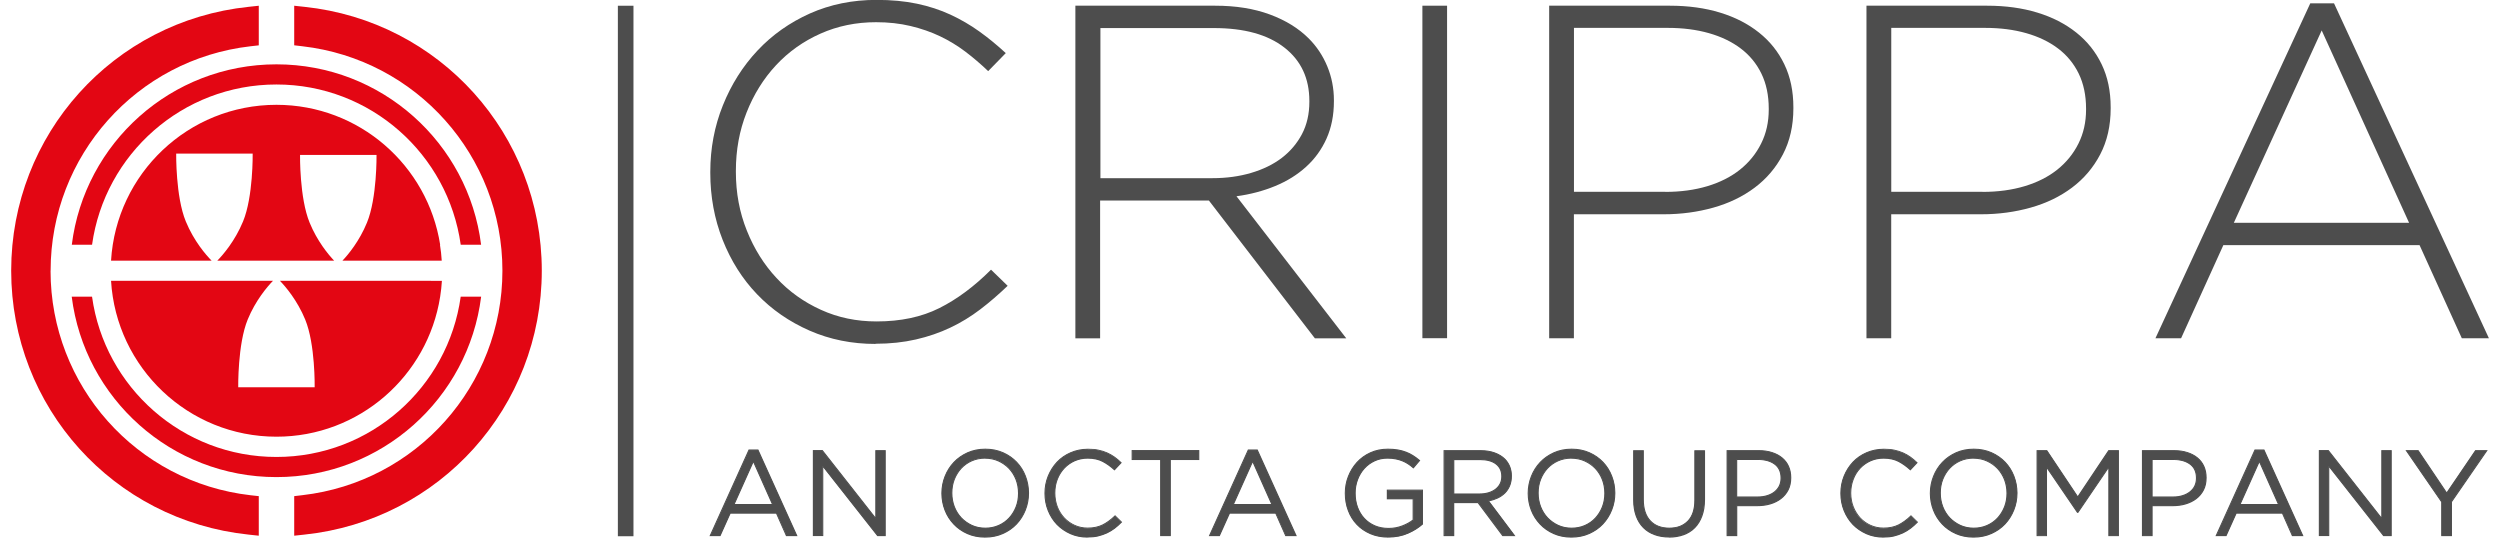 <svg xmlns="http://www.w3.org/2000/svg" width="186" height="40" viewBox="0 0 186 40" fill="none"><g clip-path="url(#clip0_5941_472)"><path d="M65.147 25.589C63.379 25.589 61.741 25.26 60.234 24.599C58.727 23.938 57.422 23.038 56.328 21.895C55.23 20.752 54.38 19.402 53.764 17.845C53.152 16.288 52.846 14.628 52.846 12.86V12.788C52.846 11.047 53.156 9.395 53.782 7.839C54.407 6.282 55.266 4.923 56.36 3.758C57.453 2.592 58.758 1.674 60.265 0.999C61.773 0.329 63.424 -0.008 65.215 -0.008C66.322 -0.008 67.325 0.086 68.22 0.275C69.116 0.464 69.948 0.734 70.713 1.089C71.478 1.445 72.198 1.863 72.868 2.345C73.539 2.826 74.195 3.366 74.83 3.951L73.521 5.292C72.976 4.774 72.414 4.289 71.824 3.843C71.235 3.398 70.605 3.015 69.935 2.696C69.264 2.376 68.531 2.124 67.743 1.935C66.951 1.746 66.101 1.652 65.179 1.652C63.694 1.652 62.317 1.935 61.044 2.502C59.77 3.069 58.668 3.852 57.737 4.851C56.805 5.854 56.076 7.024 55.545 8.37C55.014 9.715 54.749 11.159 54.749 12.716V12.788C54.749 14.345 55.019 15.798 55.563 17.152C56.103 18.507 56.841 19.686 57.773 20.684C58.704 21.688 59.806 22.475 61.08 23.051C62.353 23.632 63.73 23.915 65.215 23.915C67.005 23.915 68.562 23.587 69.881 22.925C71.199 22.268 72.486 21.31 73.732 20.064L74.969 21.265C74.308 21.899 73.633 22.484 72.936 23.015C72.238 23.546 71.5 24.001 70.709 24.374C69.917 24.752 69.066 25.044 68.144 25.256C67.226 25.467 66.222 25.575 65.138 25.575L65.147 25.589Z" fill="#4D4D4D"></path><path d="M80.021 0.424H90.41C91.94 0.424 93.295 0.64 94.474 1.076C95.652 1.512 96.615 2.106 97.371 2.862C97.961 3.452 98.419 4.14 98.748 4.932C99.076 5.724 99.243 6.565 99.243 7.461V7.533C99.243 8.568 99.058 9.494 98.694 10.309C98.329 11.123 97.821 11.825 97.173 12.41C96.525 12.999 95.76 13.476 94.874 13.841C93.992 14.205 93.029 14.462 91.994 14.601L100.161 25.171H97.826L89.943 14.921H81.848V25.171H80.008V0.424H80.021ZM90.204 13.256C91.238 13.256 92.201 13.126 93.083 12.864C93.965 12.604 94.725 12.235 95.364 11.749C95.999 11.263 96.498 10.673 96.867 9.976C97.232 9.278 97.416 8.482 97.416 7.582V7.51C97.416 5.832 96.8 4.509 95.562 3.542C94.325 2.574 92.575 2.088 90.316 2.088H81.871V13.256H90.213H90.204Z" fill="#4D4D4D"></path><path d="M105.826 0.424H107.662V25.162H105.826V0.424Z" fill="#4D4D4D"></path><path d="M115.262 0.424H124.239C125.607 0.424 126.848 0.595 127.969 0.937C129.089 1.278 130.052 1.773 130.866 2.421C131.681 3.069 132.311 3.857 132.756 4.788C133.206 5.719 133.427 6.786 133.427 7.987V8.059C133.427 9.355 133.166 10.498 132.648 11.488C132.131 12.478 131.429 13.301 130.547 13.962C129.665 14.624 128.639 15.119 127.474 15.447C126.308 15.776 125.076 15.942 123.78 15.942H117.098V25.166H115.258V0.424H115.262ZM123.888 14.277C125.044 14.277 126.092 14.133 127.033 13.85C127.973 13.566 128.783 13.157 129.454 12.622C130.124 12.086 130.65 11.443 131.028 10.682C131.406 9.926 131.595 9.085 131.595 8.158V8.086C131.595 7.092 131.411 6.219 131.046 5.472C130.682 4.725 130.169 4.104 129.508 3.605C128.846 3.105 128.059 2.727 127.141 2.466C126.223 2.205 125.206 2.075 124.099 2.075H117.103V14.268H123.888V14.277Z" fill="#4D4D4D"></path><path d="M138.87 0.424H147.846C149.214 0.424 150.456 0.595 151.576 0.937C152.697 1.278 153.659 1.773 154.474 2.421C155.288 3.069 155.918 3.857 156.364 4.788C156.813 5.719 157.034 6.786 157.034 7.987V8.059C157.034 9.355 156.773 10.498 156.256 11.488C155.738 12.478 155.036 13.301 154.154 13.962C153.272 14.624 152.247 15.119 151.081 15.447C149.916 15.776 148.683 15.942 147.387 15.942H140.706V25.166H138.865V0.424H138.87ZM147.495 14.277C148.652 14.277 149.7 14.133 150.64 13.85C151.581 13.566 152.391 13.157 153.061 12.622C153.731 12.086 154.258 11.443 154.636 10.682C155.014 9.926 155.203 9.085 155.203 8.158V8.086C155.203 7.092 155.018 6.219 154.654 5.472C154.289 4.725 153.776 4.104 153.115 3.605C152.454 3.105 151.666 2.727 150.748 2.466C149.83 2.205 148.813 2.075 147.707 2.075H140.71V14.268H147.495V14.277Z" fill="#4D4D4D"></path><path d="M171.884 0.249H173.652L185.175 25.166H183.159L180.014 18.237H165.418L162.273 25.166H160.365L171.884 0.249ZM179.236 16.577L172.734 2.264L166.197 16.577H179.24H179.236Z" fill="#4D4D4D"></path><path d="M55.727 33.485H56.397L59.277 39.847H58.512L57.769 38.178H54.332L53.581 39.847H52.852L55.731 33.485H55.727ZM57.486 37.539L56.051 34.317L54.606 37.539H57.486Z" fill="#4D4D4D"></path><path d="M59.334 39.887H58.48L58.471 39.865L57.742 38.218H54.353L53.602 39.887H52.783L52.81 39.829L55.699 33.44H56.419L56.428 33.462L59.334 39.883V39.887ZM58.533 39.806H59.208L56.365 33.525H55.748L52.905 39.806H53.544L54.295 38.137H57.787L57.796 38.16L58.525 39.806H58.533ZM57.548 37.579H54.542L54.569 37.521L56.05 34.214L56.086 34.299L57.548 37.579ZM54.669 37.498H57.422L56.05 34.416L54.669 37.498Z" fill="#4D4D4D"></path><path d="M60.512 33.53H61.178L65.16 38.592V33.53H65.853V39.847H65.286L61.205 34.668V39.847H60.512V33.53Z" fill="#4D4D4D"></path><path d="M65.901 39.887H65.271L65.257 39.869L61.253 34.78V39.883H60.475V33.484H61.203L61.217 33.502L65.123 38.474V33.489H65.901V39.887ZM65.311 39.806H65.82V33.57H65.208V38.713L61.167 33.57H60.56V39.806H61.172V34.546L65.311 39.806Z" fill="#4D4D4D"></path><path d="M73.287 39.959C72.805 39.959 72.369 39.874 71.973 39.699C71.577 39.523 71.24 39.289 70.956 38.992C70.673 38.695 70.457 38.349 70.304 37.953C70.151 37.557 70.074 37.143 70.074 36.711V36.693C70.074 36.261 70.151 35.843 70.308 35.447C70.466 35.05 70.686 34.704 70.965 34.403C71.244 34.101 71.586 33.867 71.987 33.687C72.382 33.512 72.823 33.422 73.305 33.422C73.786 33.422 74.223 33.507 74.619 33.683C75.015 33.858 75.352 34.092 75.635 34.389C75.919 34.686 76.135 35.033 76.292 35.428C76.445 35.825 76.522 36.234 76.522 36.67C76.526 36.675 76.526 36.684 76.522 36.688C76.522 37.12 76.445 37.539 76.288 37.935C76.13 38.331 75.91 38.677 75.631 38.979C75.352 39.28 75.01 39.514 74.61 39.69C74.214 39.869 73.773 39.955 73.291 39.955L73.287 39.959ZM73.309 39.298C73.669 39.298 74.002 39.23 74.308 39.096C74.614 38.961 74.871 38.776 75.091 38.542C75.312 38.308 75.478 38.034 75.6 37.719C75.721 37.408 75.784 37.071 75.784 36.706V36.688C75.784 36.328 75.721 35.986 75.6 35.672C75.478 35.356 75.303 35.082 75.082 34.844C74.862 34.61 74.596 34.421 74.29 34.286C73.984 34.146 73.656 34.079 73.291 34.079C72.927 34.079 72.598 34.146 72.292 34.281C71.987 34.416 71.73 34.601 71.51 34.835C71.289 35.069 71.123 35.343 71.001 35.654C70.88 35.968 70.817 36.301 70.817 36.666V36.684C70.817 37.044 70.88 37.386 71.001 37.701C71.123 38.016 71.298 38.295 71.519 38.529C71.739 38.763 72.004 38.952 72.31 39.087C72.616 39.221 72.945 39.294 73.309 39.294V39.298Z" fill="#4D4D4D"></path><path d="M73.29 40C72.804 40 72.359 39.91 71.958 39.734C71.562 39.559 71.216 39.316 70.933 39.014C70.649 38.713 70.424 38.362 70.271 37.966C70.118 37.57 70.037 37.147 70.037 36.711V36.693C70.037 36.256 70.118 35.833 70.276 35.433C70.433 35.032 70.658 34.677 70.942 34.376C71.225 34.074 71.576 33.831 71.972 33.651C72.372 33.471 72.822 33.381 73.308 33.381C73.794 33.381 74.24 33.471 74.64 33.647C75.036 33.822 75.382 34.065 75.666 34.362C75.949 34.659 76.174 35.014 76.327 35.415C76.48 35.811 76.557 36.229 76.561 36.661C76.566 36.675 76.566 36.688 76.561 36.702C76.561 37.134 76.48 37.552 76.323 37.953C76.165 38.353 75.94 38.708 75.657 39.01C75.373 39.311 75.022 39.554 74.626 39.73C74.226 39.91 73.776 40 73.29 40ZM73.308 33.462C72.836 33.462 72.399 33.552 72.008 33.723C71.616 33.898 71.279 34.133 71 34.425C70.721 34.717 70.505 35.064 70.348 35.455C70.195 35.847 70.118 36.261 70.118 36.684V36.702C70.118 37.129 70.195 37.543 70.348 37.93C70.501 38.317 70.716 38.663 70.996 38.956C71.275 39.248 71.612 39.482 71.999 39.653C72.386 39.824 72.822 39.91 73.295 39.91C73.767 39.91 74.208 39.82 74.595 39.649C74.987 39.473 75.324 39.239 75.603 38.947C75.882 38.654 76.098 38.308 76.255 37.916C76.408 37.525 76.485 37.111 76.485 36.684V36.666C76.485 36.238 76.408 35.829 76.26 35.437C76.107 35.05 75.891 34.704 75.612 34.411C75.333 34.119 74.996 33.885 74.609 33.714C74.222 33.543 73.785 33.458 73.313 33.458L73.308 33.462ZM73.308 39.338C72.944 39.338 72.602 39.266 72.296 39.127C71.99 38.987 71.72 38.794 71.495 38.56C71.27 38.322 71.094 38.042 70.969 37.723C70.843 37.404 70.779 37.057 70.779 36.693V36.675C70.779 36.31 70.843 35.964 70.969 35.649C71.09 35.334 71.266 35.055 71.486 34.816C71.706 34.578 71.972 34.389 72.282 34.254C72.588 34.119 72.93 34.047 73.295 34.047C73.659 34.047 74.001 34.119 74.307 34.258C74.613 34.398 74.883 34.592 75.108 34.825C75.333 35.064 75.513 35.347 75.634 35.667C75.76 35.986 75.823 36.333 75.823 36.697V36.715C75.823 37.08 75.76 37.426 75.634 37.741C75.508 38.056 75.338 38.34 75.117 38.574C74.897 38.812 74.631 39.001 74.321 39.136C74.015 39.271 73.673 39.343 73.308 39.343V39.338ZM73.29 34.123C72.935 34.123 72.606 34.191 72.309 34.322C72.012 34.452 71.756 34.636 71.54 34.866C71.328 35.095 71.157 35.37 71.036 35.676C70.915 35.982 70.856 36.319 70.856 36.67V36.688C70.856 37.044 70.919 37.381 71.036 37.687C71.157 37.998 71.329 38.272 71.544 38.502C71.765 38.731 72.026 38.915 72.323 39.055C72.62 39.19 72.948 39.257 73.304 39.257C73.659 39.257 73.988 39.19 74.285 39.059C74.582 38.929 74.843 38.744 75.054 38.515C75.266 38.285 75.436 38.011 75.558 37.705C75.679 37.399 75.738 37.066 75.738 36.711V36.693C75.738 36.337 75.675 36 75.558 35.694C75.436 35.383 75.266 35.113 75.049 34.879C74.829 34.65 74.568 34.465 74.271 34.331C73.974 34.196 73.641 34.128 73.29 34.128V34.123Z" fill="#4D4D4D"></path><path d="M80.918 39.96C80.459 39.96 80.04 39.874 79.653 39.708C79.266 39.541 78.933 39.307 78.65 39.019C78.366 38.727 78.146 38.385 77.989 37.985C77.831 37.584 77.75 37.166 77.75 36.711V36.693C77.75 36.248 77.831 35.825 77.989 35.429C78.146 35.033 78.371 34.687 78.65 34.385C78.933 34.088 79.271 33.854 79.662 33.683C80.054 33.512 80.481 33.427 80.945 33.427C81.233 33.427 81.493 33.449 81.723 33.499C81.953 33.548 82.168 33.616 82.366 33.701C82.564 33.787 82.749 33.895 82.915 34.016C83.082 34.138 83.248 34.277 83.401 34.425L82.915 34.947C82.645 34.696 82.353 34.489 82.043 34.327C81.732 34.164 81.363 34.084 80.927 34.084C80.576 34.084 80.256 34.151 79.955 34.282C79.658 34.412 79.397 34.596 79.176 34.831C78.956 35.064 78.785 35.339 78.663 35.658C78.542 35.973 78.479 36.315 78.479 36.675V36.693C78.479 37.062 78.542 37.4 78.663 37.719C78.785 38.034 78.956 38.309 79.176 38.547C79.397 38.781 79.653 38.965 79.955 39.1C80.252 39.235 80.576 39.303 80.927 39.303C81.359 39.303 81.732 39.222 82.047 39.064C82.357 38.907 82.668 38.682 82.969 38.394L83.437 38.853C83.275 39.019 83.104 39.172 82.929 39.307C82.753 39.442 82.56 39.559 82.357 39.654C82.15 39.748 81.934 39.825 81.701 39.879C81.466 39.933 81.206 39.96 80.913 39.96H80.918Z" fill="#4D4D4D"></path><path d="M80.915 40C80.456 40 80.024 39.915 79.637 39.744C79.25 39.573 78.908 39.339 78.62 39.046C78.337 38.754 78.112 38.398 77.95 37.998C77.788 37.597 77.707 37.165 77.707 36.711V36.693C77.707 36.243 77.788 35.816 77.95 35.415C78.112 35.015 78.337 34.659 78.62 34.358C78.904 34.056 79.25 33.818 79.646 33.647C80.042 33.476 80.479 33.386 80.947 33.386C81.239 33.386 81.505 33.408 81.734 33.458C81.968 33.507 82.189 33.575 82.386 33.665C82.589 33.755 82.773 33.863 82.944 33.984C83.115 34.11 83.282 34.25 83.435 34.398L83.462 34.425L82.917 35.006L82.886 34.979C82.62 34.731 82.328 34.524 82.022 34.362C81.721 34.205 81.352 34.124 80.924 34.124C80.582 34.124 80.263 34.191 79.97 34.317C79.678 34.448 79.421 34.628 79.205 34.857C78.989 35.087 78.818 35.361 78.697 35.672C78.575 35.982 78.517 36.319 78.517 36.67V36.688C78.517 37.048 78.58 37.39 78.697 37.696C78.814 38.002 78.989 38.281 79.205 38.511C79.421 38.74 79.678 38.925 79.97 39.055C80.263 39.186 80.582 39.253 80.924 39.253C81.352 39.253 81.721 39.172 82.026 39.019C82.332 38.866 82.638 38.641 82.935 38.353L82.962 38.326L83.489 38.844L83.462 38.871C83.295 39.042 83.124 39.195 82.949 39.33C82.769 39.465 82.575 39.582 82.368 39.681C82.162 39.775 81.941 39.852 81.703 39.91C81.464 39.968 81.199 39.991 80.906 39.991L80.915 40ZM80.942 33.462C80.488 33.462 80.06 33.548 79.678 33.714C79.295 33.881 78.958 34.115 78.679 34.407C78.4 34.7 78.18 35.046 78.022 35.438C77.865 35.829 77.784 36.248 77.784 36.684V36.702C77.784 37.147 77.865 37.57 78.022 37.957C78.18 38.349 78.4 38.691 78.679 38.979C78.958 39.267 79.291 39.496 79.669 39.658C80.047 39.825 80.465 39.906 80.915 39.906C81.199 39.906 81.46 39.879 81.689 39.825C81.923 39.771 82.139 39.694 82.341 39.6C82.544 39.505 82.733 39.388 82.908 39.258C83.07 39.132 83.232 38.992 83.385 38.835L82.971 38.43C82.674 38.709 82.373 38.929 82.072 39.082C81.757 39.244 81.374 39.325 80.933 39.325C80.578 39.325 80.249 39.258 79.948 39.118C79.646 38.983 79.381 38.79 79.16 38.556C78.94 38.317 78.76 38.034 78.638 37.719C78.517 37.404 78.449 37.048 78.449 36.679V36.661C78.449 36.297 78.512 35.95 78.638 35.631C78.764 35.312 78.94 35.028 79.16 34.794C79.385 34.556 79.646 34.367 79.948 34.232C80.249 34.097 80.582 34.029 80.933 34.029C81.374 34.029 81.752 34.115 82.067 34.277C82.368 34.434 82.652 34.637 82.917 34.875L83.349 34.412C83.205 34.277 83.052 34.151 82.895 34.034C82.728 33.912 82.548 33.809 82.35 33.723C82.157 33.638 81.941 33.57 81.712 33.521C81.487 33.471 81.226 33.449 80.938 33.449L80.942 33.462Z" fill="#4D4D4D"></path><path d="M86.356 34.191H84.236V33.534H89.19V34.191H87.071V39.851H86.356V34.191Z" fill="#4D4D4D"></path><path d="M87.109 39.887H86.313V34.227H84.193V33.484H89.228V34.227H87.109V39.887ZM86.394 39.806H87.023V34.146H89.143V33.57H84.27V34.146H86.389V39.806H86.394Z" fill="#4D4D4D"></path><path d="M92.869 33.485H93.54L96.419 39.847H95.654L94.912 38.178H91.475L90.723 39.847H89.994L92.874 33.485H92.869ZM94.633 37.539L93.198 34.317L91.753 37.539H94.633Z" fill="#4D4D4D"></path><path d="M96.483 39.887H95.628L95.619 39.865L94.89 38.218H91.502L90.751 39.887H89.932L89.959 39.829L92.847 33.44H93.567L93.576 33.462L96.483 39.883V39.887ZM95.677 39.806H96.352L93.509 33.525H92.892L90.049 39.806H90.688L91.439 38.137H94.93L94.939 38.16L95.668 39.806H95.677ZM94.697 37.579H91.691L91.718 37.521L93.198 34.214L93.234 34.299L94.697 37.579ZM91.817 37.498H94.571L93.198 34.416L91.817 37.498Z" fill="#4D4D4D"></path><path d="M103.305 39.96C102.806 39.96 102.36 39.874 101.964 39.708C101.568 39.541 101.235 39.307 100.952 39.015C100.673 38.722 100.457 38.376 100.308 37.98C100.16 37.588 100.088 37.165 100.088 36.711V36.693C100.088 36.261 100.164 35.847 100.317 35.451C100.47 35.06 100.686 34.709 100.961 34.407C101.235 34.106 101.568 33.867 101.96 33.692C102.347 33.516 102.779 33.426 103.255 33.426C103.521 33.426 103.764 33.444 103.98 33.48C104.2 33.516 104.403 33.57 104.592 33.642C104.781 33.714 104.961 33.804 105.123 33.908C105.289 34.011 105.451 34.133 105.604 34.263L105.145 34.803C105.024 34.695 104.898 34.596 104.767 34.511C104.637 34.425 104.493 34.349 104.34 34.286C104.187 34.223 104.02 34.173 103.836 34.137C103.651 34.101 103.449 34.083 103.228 34.083C102.878 34.083 102.558 34.151 102.261 34.29C101.964 34.43 101.712 34.614 101.505 34.848C101.294 35.082 101.127 35.357 101.01 35.676C100.889 35.991 100.83 36.324 100.83 36.675V36.693C100.83 37.071 100.889 37.422 101.006 37.741C101.123 38.061 101.289 38.335 101.505 38.574C101.721 38.808 101.982 38.992 102.293 39.123C102.599 39.253 102.945 39.321 103.332 39.321C103.692 39.321 104.034 39.258 104.353 39.136C104.673 39.015 104.938 38.866 105.159 38.691V37.12H103.237V36.481H105.847V39.001C105.55 39.267 105.19 39.492 104.758 39.681C104.326 39.87 103.845 39.964 103.309 39.964L103.305 39.96Z" fill="#4D4D4D"></path><path d="M103.304 40C102.8 40 102.345 39.914 101.95 39.743C101.554 39.572 101.207 39.339 100.924 39.037C100.64 38.74 100.424 38.389 100.276 37.989C100.127 37.593 100.051 37.161 100.051 36.706V36.688C100.051 36.252 100.127 35.829 100.285 35.433C100.442 35.037 100.658 34.682 100.937 34.376C101.216 34.074 101.554 33.827 101.945 33.651C102.336 33.471 102.777 33.381 103.259 33.381C103.524 33.381 103.772 33.399 103.992 33.435C104.217 33.471 104.424 33.53 104.613 33.602C104.807 33.674 104.987 33.764 105.153 33.872C105.315 33.975 105.482 34.097 105.639 34.232L105.671 34.259L105.158 34.861L105.126 34.834C105.009 34.727 104.883 34.632 104.753 34.547C104.622 34.461 104.478 34.385 104.33 34.326C104.181 34.263 104.015 34.214 103.83 34.178C103.65 34.142 103.448 34.124 103.227 34.124C102.885 34.124 102.566 34.191 102.278 34.326C101.99 34.461 101.738 34.646 101.531 34.875C101.324 35.105 101.158 35.379 101.041 35.689C100.924 36 100.861 36.328 100.861 36.67V36.688C100.861 37.062 100.919 37.408 101.032 37.723C101.149 38.038 101.315 38.313 101.527 38.542C101.738 38.772 101.999 38.952 102.296 39.082C102.597 39.212 102.939 39.276 103.317 39.276C103.673 39.276 104.01 39.212 104.321 39.091C104.627 38.974 104.888 38.83 105.099 38.664V37.152H103.178V36.427H105.869V39.005L105.855 39.019C105.558 39.285 105.189 39.519 104.757 39.707C104.325 39.896 103.83 39.995 103.29 39.995L103.304 40ZM103.259 33.462C102.791 33.462 102.363 33.552 101.981 33.723C101.599 33.899 101.27 34.137 100.996 34.43C100.726 34.727 100.51 35.073 100.357 35.46C100.204 35.847 100.127 36.261 100.127 36.684V36.702C100.127 37.147 100.199 37.566 100.348 37.957C100.492 38.344 100.703 38.686 100.982 38.978C101.257 39.267 101.594 39.501 101.981 39.662C102.368 39.829 102.813 39.91 103.304 39.91C103.83 39.91 104.312 39.815 104.735 39.631C105.153 39.447 105.509 39.226 105.797 38.969V36.513H103.268V37.071H105.189V38.7L105.176 38.713C104.96 38.889 104.685 39.041 104.361 39.167C104.037 39.294 103.691 39.356 103.326 39.356C102.939 39.356 102.584 39.289 102.274 39.154C101.963 39.019 101.693 38.834 101.473 38.596C101.252 38.358 101.081 38.074 100.964 37.75C100.847 37.431 100.784 37.071 100.784 36.688V36.67C100.784 36.319 100.847 35.977 100.969 35.658C101.09 35.339 101.261 35.055 101.473 34.821C101.684 34.583 101.945 34.394 102.242 34.25C102.543 34.11 102.872 34.038 103.223 34.038C103.448 34.038 103.655 34.056 103.839 34.092C104.024 34.128 104.199 34.182 104.352 34.245C104.505 34.308 104.654 34.385 104.789 34.475C104.91 34.556 105.027 34.646 105.14 34.745L105.545 34.268C105.396 34.146 105.248 34.034 105.095 33.939C104.933 33.836 104.757 33.746 104.568 33.678C104.384 33.606 104.181 33.552 103.961 33.516C103.745 33.48 103.502 33.462 103.241 33.462H103.259Z" fill="#4D4D4D"></path><path d="M107.451 33.53H110.169C110.56 33.53 110.907 33.584 111.213 33.697C111.519 33.809 111.766 33.962 111.969 34.16C112.126 34.318 112.243 34.502 112.329 34.709C112.414 34.92 112.455 35.15 112.455 35.402V35.42C112.455 35.685 112.414 35.919 112.329 36.126C112.243 36.333 112.126 36.513 111.973 36.666C111.82 36.819 111.636 36.945 111.429 37.044C111.217 37.143 110.988 37.215 110.745 37.256L112.684 39.838H111.807L109.975 37.382H108.171V39.838H107.46V33.521L107.451 33.53ZM110.11 36.752C110.344 36.752 110.565 36.72 110.763 36.662C110.961 36.603 111.136 36.518 111.28 36.405C111.424 36.293 111.537 36.158 111.618 36C111.699 35.843 111.739 35.658 111.739 35.456V35.438C111.739 35.046 111.595 34.74 111.312 34.52C111.028 34.3 110.632 34.191 110.119 34.191H108.162V36.756H110.106L110.11 36.752Z" fill="#4D4D4D"></path><path d="M112.755 39.888H111.778L111.765 39.87L109.943 37.431H108.197V39.888H107.4V33.49H110.159C110.55 33.49 110.905 33.548 111.216 33.661C111.522 33.773 111.783 33.931 111.985 34.133C112.143 34.295 112.269 34.484 112.354 34.696C112.44 34.907 112.485 35.15 112.485 35.407V35.425C112.485 35.695 112.44 35.938 112.354 36.149C112.269 36.361 112.143 36.55 111.99 36.703C111.837 36.855 111.648 36.99 111.432 37.089C111.234 37.179 111.022 37.251 110.802 37.292L112.75 39.888H112.755ZM111.819 39.807H112.593L110.662 37.238L110.73 37.224C110.968 37.184 111.198 37.112 111.405 37.017C111.612 36.923 111.787 36.797 111.94 36.644C112.089 36.495 112.206 36.32 112.287 36.117C112.368 35.915 112.408 35.681 112.408 35.425V35.407C112.408 35.159 112.368 34.93 112.287 34.727C112.206 34.52 112.084 34.34 111.936 34.187C111.742 33.994 111.49 33.841 111.198 33.733C110.901 33.625 110.554 33.566 110.168 33.566H107.49V39.803H108.12V37.346H109.988L110.001 37.364L111.823 39.803L111.819 39.807ZM110.109 36.792H108.12V34.147H110.118C110.64 34.147 111.049 34.259 111.337 34.484C111.63 34.709 111.778 35.029 111.778 35.434V35.452C111.778 35.663 111.738 35.852 111.652 36.019C111.567 36.181 111.45 36.325 111.301 36.437C111.153 36.55 110.973 36.639 110.77 36.703C110.568 36.766 110.348 36.792 110.109 36.792ZM108.201 36.712H110.105C110.334 36.712 110.55 36.68 110.743 36.621C110.937 36.563 111.103 36.477 111.247 36.37C111.387 36.261 111.499 36.131 111.576 35.978C111.652 35.825 111.693 35.65 111.693 35.452V35.434C111.693 35.056 111.553 34.759 111.283 34.552C111.009 34.34 110.617 34.232 110.114 34.232H108.201V36.712Z" fill="#4D4D4D"></path><path d="M116.914 39.959C116.432 39.959 115.996 39.874 115.6 39.699C115.204 39.523 114.867 39.289 114.583 38.992C114.3 38.695 114.084 38.349 113.931 37.953C113.778 37.557 113.701 37.143 113.701 36.711V36.693C113.701 36.261 113.778 35.843 113.935 35.447C114.093 35.05 114.313 34.704 114.592 34.403C114.876 34.106 115.213 33.867 115.613 33.687C116.009 33.512 116.45 33.422 116.932 33.422C117.413 33.422 117.85 33.507 118.246 33.683C118.642 33.858 118.979 34.092 119.262 34.389C119.546 34.686 119.762 35.033 119.919 35.428C120.072 35.825 120.149 36.234 120.149 36.67C120.153 36.675 120.153 36.684 120.149 36.688C120.149 37.12 120.072 37.539 119.915 37.935C119.757 38.331 119.537 38.677 119.258 38.979C118.979 39.28 118.637 39.514 118.237 39.69C117.841 39.869 117.4 39.955 116.918 39.955L116.914 39.959ZM116.932 39.298C117.292 39.298 117.625 39.23 117.931 39.096C118.237 38.961 118.493 38.776 118.714 38.542C118.934 38.308 119.1 38.034 119.222 37.719C119.343 37.408 119.406 37.071 119.406 36.706V36.688C119.406 36.328 119.343 35.986 119.222 35.672C119.1 35.356 118.925 35.082 118.705 34.844C118.484 34.605 118.219 34.421 117.913 34.286C117.607 34.146 117.278 34.079 116.914 34.079C116.549 34.079 116.221 34.146 115.915 34.281C115.609 34.416 115.352 34.601 115.132 34.835C114.912 35.069 114.745 35.343 114.624 35.654C114.502 35.968 114.439 36.301 114.439 36.666V36.684C114.439 37.044 114.502 37.386 114.624 37.701C114.745 38.016 114.921 38.295 115.141 38.529C115.361 38.763 115.627 38.952 115.933 39.087C116.239 39.221 116.567 39.294 116.932 39.294V39.298Z" fill="#4D4D4D"></path><path d="M116.911 40C116.425 40 115.98 39.91 115.579 39.734C115.184 39.559 114.837 39.316 114.554 39.014C114.27 38.713 114.045 38.362 113.892 37.966C113.739 37.57 113.658 37.147 113.658 36.711V36.693C113.658 36.256 113.739 35.833 113.897 35.433C114.054 35.032 114.279 34.677 114.563 34.376C114.846 34.074 115.197 33.831 115.593 33.651C115.993 33.471 116.443 33.381 116.929 33.381C117.415 33.381 117.861 33.471 118.261 33.647C118.657 33.822 119.004 34.065 119.287 34.362C119.57 34.659 119.795 35.014 119.948 35.415C120.101 35.811 120.178 36.229 120.182 36.661C120.187 36.675 120.187 36.688 120.182 36.702C120.182 37.134 120.101 37.552 119.944 37.953C119.786 38.353 119.561 38.708 119.278 39.01C118.995 39.311 118.644 39.554 118.248 39.73C117.847 39.91 117.397 40 116.911 40ZM116.929 33.462C116.457 33.462 116.02 33.552 115.629 33.723C115.238 33.898 114.9 34.133 114.621 34.425C114.342 34.717 114.126 35.064 113.969 35.455C113.816 35.847 113.739 36.261 113.739 36.684V36.702C113.739 37.129 113.816 37.543 113.969 37.93C114.122 38.317 114.338 38.663 114.617 38.956C114.896 39.248 115.233 39.482 115.62 39.653C116.007 39.824 116.443 39.91 116.916 39.91C117.388 39.91 117.829 39.82 118.216 39.649C118.608 39.473 118.945 39.239 119.224 38.947C119.503 38.654 119.719 38.308 119.876 37.916C120.029 37.525 120.106 37.111 120.106 36.684V36.666C120.106 36.238 120.029 35.829 119.881 35.437C119.728 35.05 119.512 34.704 119.233 34.411C118.954 34.119 118.617 33.885 118.23 33.714C117.843 33.543 117.406 33.458 116.934 33.458L116.929 33.462ZM116.929 39.338C116.565 39.338 116.223 39.266 115.917 39.127C115.611 38.987 115.341 38.794 115.116 38.56C114.891 38.322 114.716 38.042 114.59 37.723C114.464 37.404 114.401 37.057 114.401 36.693V36.675C114.401 36.31 114.464 35.964 114.59 35.649C114.716 35.334 114.887 35.055 115.107 34.816C115.327 34.578 115.593 34.389 115.903 34.254C116.209 34.119 116.551 34.047 116.916 34.047C117.28 34.047 117.622 34.119 117.928 34.258C118.234 34.398 118.504 34.592 118.729 34.825C118.954 35.064 119.134 35.347 119.256 35.667C119.381 35.986 119.444 36.333 119.444 36.697V36.715C119.444 37.08 119.381 37.426 119.256 37.741C119.134 38.056 118.959 38.335 118.738 38.574C118.518 38.812 118.252 39.001 117.942 39.136C117.636 39.271 117.294 39.343 116.929 39.343V39.338ZM116.911 34.123C116.556 34.123 116.227 34.191 115.93 34.322C115.633 34.452 115.377 34.636 115.161 34.866C114.95 35.095 114.779 35.37 114.657 35.676C114.536 35.982 114.477 36.319 114.477 36.67V36.688C114.477 37.044 114.54 37.381 114.657 37.687C114.779 37.998 114.95 38.272 115.166 38.502C115.386 38.731 115.647 38.915 115.944 39.055C116.241 39.19 116.569 39.257 116.925 39.257C117.28 39.257 117.609 39.19 117.906 39.059C118.203 38.929 118.464 38.744 118.675 38.515C118.887 38.285 119.058 38.011 119.179 37.705C119.3 37.399 119.359 37.066 119.359 36.711V36.693C119.359 36.337 119.296 36 119.179 35.694C119.058 35.383 118.887 35.113 118.671 34.879C118.45 34.65 118.189 34.465 117.892 34.331C117.595 34.196 117.262 34.128 116.911 34.128V34.123Z" fill="#4D4D4D"></path><path d="M124.171 39.951C123.779 39.951 123.424 39.893 123.1 39.776C122.776 39.659 122.501 39.483 122.267 39.254C122.038 39.024 121.858 38.736 121.732 38.39C121.606 38.048 121.543 37.652 121.543 37.207V33.535H122.258V37.162C122.258 37.846 122.429 38.376 122.767 38.741C123.104 39.11 123.581 39.29 124.189 39.29C124.796 39.29 125.237 39.114 125.579 38.768C125.921 38.417 126.092 37.9 126.092 37.207V33.535H126.803V37.153C126.803 37.616 126.74 38.021 126.614 38.372C126.488 38.723 126.308 39.011 126.078 39.249C125.844 39.483 125.57 39.659 125.246 39.776C124.922 39.893 124.567 39.951 124.166 39.951H124.171Z" fill="#4D4D4D"></path><path d="M124.174 39.992C123.783 39.992 123.418 39.933 123.09 39.812C122.761 39.695 122.478 39.515 122.244 39.281C122.01 39.047 121.825 38.75 121.699 38.403C121.573 38.057 121.506 37.652 121.506 37.206V33.494H122.302V37.166C122.302 37.841 122.469 38.358 122.802 38.718C123.13 39.074 123.598 39.258 124.192 39.258C124.786 39.258 125.218 39.087 125.555 38.745C125.888 38.408 126.059 37.89 126.059 37.211V33.499H126.856V37.161C126.856 37.625 126.793 38.043 126.662 38.394C126.536 38.745 126.352 39.047 126.118 39.285C125.884 39.524 125.596 39.704 125.272 39.821C124.948 39.938 124.579 40.001 124.179 40.001L124.174 39.992ZM121.587 33.571V37.202C121.587 37.638 121.65 38.03 121.776 38.372C121.897 38.709 122.077 38.993 122.302 39.218C122.527 39.443 122.802 39.618 123.117 39.731C123.432 39.848 123.787 39.906 124.174 39.906C124.561 39.906 124.921 39.848 125.24 39.731C125.555 39.618 125.83 39.443 126.055 39.213C126.28 38.984 126.46 38.691 126.581 38.354C126.707 38.012 126.77 37.607 126.77 37.148V33.571H126.14V37.202C126.14 37.904 125.965 38.439 125.614 38.79C125.263 39.146 124.786 39.326 124.192 39.326C123.598 39.326 123.085 39.137 122.743 38.763C122.397 38.39 122.221 37.85 122.221 37.157V33.571H121.591H121.587Z" fill="#4D4D4D"></path><path d="M128.5 33.529H130.862C131.218 33.529 131.542 33.574 131.834 33.669C132.127 33.763 132.374 33.894 132.585 34.065C132.792 34.236 132.954 34.443 133.062 34.69C133.17 34.938 133.229 35.217 133.229 35.532V35.55C133.229 35.892 133.161 36.193 133.031 36.449C132.9 36.706 132.72 36.922 132.496 37.093C132.271 37.268 132.005 37.399 131.704 37.484C131.402 37.57 131.083 37.615 130.745 37.615H129.211V39.842H128.5V33.525V33.529ZM130.777 36.98C131.038 36.98 131.272 36.949 131.488 36.881C131.704 36.814 131.884 36.719 132.041 36.598C132.194 36.472 132.311 36.328 132.392 36.157C132.473 35.986 132.514 35.797 132.514 35.586V35.568C132.514 35.113 132.356 34.771 132.046 34.542C131.735 34.308 131.326 34.191 130.808 34.191H129.206V36.98H130.772H130.777Z" fill="#4D4D4D"></path><path d="M129.249 39.887H128.457V33.489H130.864C131.22 33.489 131.553 33.538 131.845 33.633C132.142 33.727 132.399 33.862 132.61 34.038C132.821 34.213 132.988 34.429 133.1 34.681C133.213 34.933 133.271 35.221 133.271 35.536V35.554C133.271 35.901 133.204 36.211 133.069 36.472C132.934 36.733 132.749 36.954 132.52 37.129C132.291 37.304 132.021 37.44 131.715 37.529C131.413 37.62 131.085 37.66 130.747 37.66H129.253V39.892L129.249 39.887ZM128.538 39.806H129.168V37.575H130.743C131.076 37.575 131.395 37.529 131.688 37.444C131.98 37.358 132.241 37.228 132.466 37.057C132.687 36.886 132.862 36.675 132.992 36.427C133.123 36.18 133.186 35.883 133.186 35.545V35.527C133.186 35.221 133.132 34.947 133.024 34.704C132.916 34.465 132.759 34.258 132.556 34.092C132.354 33.925 132.106 33.795 131.823 33.7C131.535 33.611 131.211 33.561 130.864 33.561H128.543V39.797L128.538 39.806ZM130.774 37.021H129.168V34.15H130.81C131.328 34.15 131.755 34.272 132.07 34.506C132.39 34.744 132.552 35.104 132.552 35.568V35.586C132.552 35.802 132.511 36 132.426 36.175C132.34 36.351 132.219 36.499 132.061 36.63C131.904 36.756 131.715 36.855 131.494 36.922C131.278 36.99 131.035 37.026 130.77 37.026L130.774 37.021ZM129.249 36.936H130.774C131.031 36.936 131.265 36.904 131.472 36.837C131.679 36.774 131.863 36.679 132.012 36.558C132.16 36.436 132.273 36.297 132.354 36.13C132.43 35.968 132.471 35.779 132.471 35.577V35.559C132.471 35.122 132.318 34.789 132.021 34.564C131.719 34.339 131.31 34.222 130.81 34.222H129.249V36.931V36.936Z" fill="#4D4D4D"></path><path d="M140.127 39.96C139.668 39.96 139.249 39.874 138.862 39.708C138.475 39.541 138.142 39.307 137.859 39.02C137.575 38.727 137.355 38.385 137.197 37.985C137.04 37.584 136.959 37.166 136.959 36.711V36.693C136.959 36.248 137.04 35.825 137.197 35.429C137.355 35.033 137.58 34.687 137.859 34.385C138.142 34.088 138.48 33.854 138.871 33.683C139.263 33.512 139.69 33.427 140.154 33.427C140.442 33.427 140.703 33.449 140.932 33.499C141.161 33.548 141.377 33.616 141.575 33.701C141.773 33.787 141.958 33.895 142.124 34.016C142.291 34.138 142.457 34.277 142.61 34.426L142.124 34.948C141.854 34.696 141.562 34.489 141.251 34.327C140.941 34.165 140.572 34.084 140.136 34.084C139.785 34.084 139.465 34.151 139.164 34.282C138.867 34.412 138.606 34.597 138.385 34.831C138.165 35.065 137.994 35.339 137.872 35.658C137.751 35.973 137.688 36.315 137.688 36.675V36.693C137.688 37.062 137.751 37.4 137.872 37.719C137.994 38.034 138.165 38.309 138.385 38.547C138.606 38.781 138.862 38.966 139.164 39.1C139.461 39.236 139.785 39.303 140.136 39.303C140.568 39.303 140.941 39.222 141.256 39.065C141.566 38.907 141.877 38.682 142.178 38.394L142.646 38.853C142.484 39.02 142.313 39.172 142.138 39.307C141.962 39.443 141.769 39.559 141.566 39.654C141.359 39.748 141.143 39.825 140.909 39.879C140.676 39.933 140.415 39.96 140.122 39.96H140.127Z" fill="#4D4D4D"></path><path d="M140.13 40C139.671 40 139.239 39.915 138.852 39.744C138.465 39.573 138.123 39.339 137.835 39.046C137.552 38.749 137.327 38.398 137.165 37.998C137.003 37.598 136.922 37.166 136.922 36.711V36.693C136.922 36.243 137.003 35.816 137.165 35.415C137.327 35.015 137.552 34.66 137.835 34.358C138.119 34.056 138.465 33.818 138.861 33.647C139.257 33.476 139.694 33.386 140.161 33.386C140.454 33.386 140.719 33.409 140.949 33.458C141.183 33.508 141.403 33.575 141.601 33.665C141.804 33.755 141.988 33.863 142.159 33.984C142.33 34.111 142.497 34.25 142.65 34.398L142.677 34.425L142.132 35.006L142.101 34.979C141.835 34.731 141.543 34.525 141.237 34.362C140.935 34.205 140.566 34.124 140.139 34.124C139.797 34.124 139.478 34.191 139.185 34.318C138.893 34.448 138.636 34.628 138.42 34.857C138.204 35.087 138.033 35.361 137.916 35.672C137.795 35.982 137.732 36.32 137.732 36.671V36.689C137.732 37.049 137.795 37.391 137.916 37.697C138.038 38.007 138.209 38.277 138.42 38.511C138.636 38.74 138.893 38.925 139.185 39.055C139.478 39.186 139.797 39.253 140.139 39.253C140.566 39.253 140.935 39.172 141.241 39.019C141.547 38.862 141.853 38.642 142.15 38.353L142.177 38.327L142.704 38.844L142.677 38.875C142.51 39.046 142.339 39.199 142.159 39.334C141.984 39.469 141.786 39.586 141.579 39.685C141.372 39.78 141.147 39.856 140.913 39.915C140.679 39.973 140.409 39.996 140.116 39.996L140.13 40ZM140.157 33.463C139.703 33.463 139.275 33.548 138.893 33.715C138.51 33.881 138.173 34.115 137.894 34.407C137.615 34.7 137.394 35.046 137.237 35.438C137.079 35.829 136.998 36.248 136.998 36.684V36.702C136.998 37.148 137.079 37.571 137.237 37.958C137.394 38.349 137.615 38.691 137.894 38.979C138.173 39.267 138.506 39.496 138.884 39.658C139.262 39.825 139.68 39.906 140.13 39.906C140.413 39.906 140.674 39.879 140.904 39.825C141.133 39.771 141.354 39.694 141.556 39.6C141.759 39.505 141.948 39.388 142.123 39.258C142.285 39.132 142.447 38.992 142.6 38.835L142.186 38.43C141.894 38.709 141.588 38.929 141.286 39.082C140.971 39.244 140.589 39.325 140.148 39.325C139.793 39.325 139.464 39.258 139.163 39.118C138.861 38.983 138.596 38.79 138.375 38.556C138.15 38.318 137.975 38.034 137.853 37.719C137.727 37.4 137.664 37.049 137.664 36.68V36.662C137.664 36.297 137.727 35.951 137.853 35.631C137.975 35.312 138.155 35.033 138.375 34.794C138.6 34.556 138.861 34.367 139.163 34.232C139.464 34.097 139.797 34.029 140.148 34.029C140.584 34.029 140.967 34.115 141.282 34.277C141.583 34.434 141.867 34.637 142.132 34.875L142.564 34.412C142.42 34.277 142.267 34.151 142.11 34.034C141.943 33.913 141.763 33.809 141.565 33.724C141.367 33.638 141.156 33.571 140.926 33.521C140.701 33.472 140.44 33.449 140.152 33.449L140.157 33.463Z" fill="#4D4D4D"></path><path d="M146.834 39.959C146.352 39.959 145.916 39.874 145.52 39.699C145.124 39.523 144.786 39.289 144.503 38.992C144.22 38.695 144.004 38.349 143.851 37.953C143.698 37.557 143.621 37.143 143.621 36.711V36.693C143.621 36.261 143.698 35.843 143.855 35.447C144.013 35.05 144.233 34.704 144.512 34.403C144.795 34.106 145.133 33.867 145.533 33.687C145.929 33.512 146.37 33.422 146.852 33.422C147.333 33.422 147.77 33.507 148.166 33.683C148.561 33.858 148.899 34.092 149.182 34.389C149.466 34.686 149.682 35.033 149.839 35.428C149.992 35.825 150.069 36.234 150.069 36.67C150.073 36.675 150.073 36.684 150.069 36.688C150.069 37.12 149.992 37.539 149.835 37.935C149.677 38.331 149.457 38.677 149.178 38.979C148.899 39.28 148.557 39.514 148.157 39.69C147.761 39.869 147.32 39.955 146.838 39.955L146.834 39.959ZM146.852 39.298C147.212 39.298 147.545 39.23 147.851 39.096C148.157 38.961 148.413 38.776 148.633 38.542C148.854 38.308 149.02 38.034 149.142 37.719C149.263 37.408 149.326 37.071 149.326 36.706V36.688C149.326 36.328 149.263 35.986 149.142 35.672C149.02 35.356 148.845 35.082 148.624 34.844C148.404 34.605 148.139 34.421 147.833 34.286C147.527 34.146 147.198 34.079 146.834 34.079C146.469 34.079 146.141 34.146 145.835 34.281C145.529 34.416 145.272 34.601 145.052 34.835C144.831 35.069 144.665 35.343 144.543 35.654C144.422 35.968 144.359 36.301 144.359 36.666V36.684C144.359 37.044 144.422 37.386 144.543 37.701C144.665 38.016 144.84 38.295 145.061 38.529C145.281 38.763 145.547 38.952 145.853 39.087C146.159 39.221 146.487 39.294 146.852 39.294V39.298Z" fill="#4D4D4D"></path><path d="M146.831 40C146.345 40 145.9 39.91 145.499 39.734C145.103 39.559 144.757 39.316 144.474 39.014C144.19 38.713 143.965 38.362 143.812 37.966C143.659 37.57 143.578 37.147 143.578 36.711V36.693C143.578 36.256 143.659 35.833 143.817 35.433C143.974 35.032 144.199 34.677 144.483 34.376C144.766 34.074 145.117 33.831 145.513 33.651C145.913 33.471 146.363 33.381 146.849 33.381C147.335 33.381 147.781 33.471 148.181 33.647C148.577 33.822 148.923 34.065 149.207 34.362C149.49 34.659 149.715 35.014 149.868 35.415C150.021 35.811 150.098 36.229 150.102 36.661C150.107 36.675 150.107 36.688 150.102 36.702C150.102 37.134 150.021 37.552 149.864 37.953C149.706 38.353 149.481 38.708 149.198 39.01C148.914 39.311 148.564 39.554 148.168 39.73C147.767 39.91 147.317 40 146.831 40ZM146.849 33.462C146.377 33.462 145.94 33.552 145.549 33.723C145.157 33.898 144.82 34.133 144.541 34.425C144.262 34.717 144.046 35.064 143.889 35.455C143.736 35.847 143.659 36.261 143.659 36.684V36.702C143.659 37.129 143.736 37.543 143.889 37.93C144.042 38.317 144.258 38.663 144.537 38.956C144.815 39.248 145.153 39.482 145.54 39.653C145.927 39.824 146.363 39.91 146.836 39.91C147.308 39.91 147.749 39.82 148.136 39.649C148.528 39.473 148.865 39.239 149.144 38.947C149.423 38.654 149.639 38.308 149.796 37.916C149.949 37.525 150.026 37.111 150.026 36.684V36.666C150.026 36.238 149.949 35.829 149.801 35.437C149.648 35.05 149.432 34.704 149.153 34.411C148.874 34.119 148.537 33.885 148.15 33.714C147.763 33.543 147.326 33.458 146.854 33.458L146.849 33.462ZM146.849 39.338C146.485 39.338 146.143 39.266 145.837 39.127C145.531 38.987 145.261 38.794 145.036 38.56C144.811 38.322 144.635 38.042 144.51 37.723C144.384 37.404 144.321 37.057 144.321 36.693V36.675C144.321 36.31 144.384 35.964 144.51 35.649C144.631 35.334 144.806 35.055 145.027 34.816C145.247 34.578 145.513 34.389 145.823 34.254C146.129 34.119 146.471 34.047 146.836 34.047C147.2 34.047 147.542 34.119 147.848 34.258C148.154 34.398 148.424 34.592 148.649 34.825C148.874 35.064 149.054 35.347 149.175 35.667C149.301 35.986 149.364 36.333 149.364 36.697V36.715C149.364 37.08 149.301 37.426 149.175 37.741C149.054 38.056 148.878 38.335 148.658 38.574C148.438 38.812 148.172 39.001 147.862 39.136C147.556 39.271 147.214 39.343 146.849 39.343V39.338ZM146.831 34.123C146.476 34.123 146.147 34.191 145.85 34.322C145.553 34.452 145.297 34.636 145.081 34.866C144.869 35.095 144.698 35.37 144.577 35.676C144.456 35.982 144.397 36.319 144.397 36.67V36.688C144.397 37.044 144.46 37.381 144.577 37.687C144.698 37.998 144.869 38.272 145.085 38.502C145.306 38.731 145.567 38.915 145.864 39.055C146.161 39.19 146.489 39.257 146.845 39.257C147.2 39.257 147.529 39.19 147.826 39.059C148.123 38.929 148.384 38.744 148.595 38.515C148.806 38.285 148.977 38.011 149.099 37.705C149.22 37.399 149.279 37.066 149.279 36.711V36.693C149.279 36.337 149.216 36 149.099 35.694C148.977 35.383 148.806 35.113 148.591 34.879C148.37 34.65 148.109 34.465 147.812 34.331C147.515 34.196 147.182 34.128 146.831 34.128V34.123Z" fill="#4D4D4D"></path><path d="M151.57 33.531H152.29L154.589 36.977L156.893 33.531H157.613V39.848H156.898V34.732L154.598 38.115H154.562L152.263 34.741V39.848H151.57V33.531Z" fill="#4D4D4D"></path><path d="M157.657 39.888H156.86V34.862L154.62 38.156H154.539L152.298 34.871V39.888H151.52V33.49H152.302L152.316 33.508L154.584 36.905L156.865 33.49H157.648V39.888H157.657ZM156.946 39.807H157.576V33.571H156.919L154.593 37.053L154.557 37.004L152.266 33.575H151.61V39.812H152.221V34.61L154.584 38.075L156.946 34.601V39.812V39.807Z" fill="#4D4D4D"></path><path d="M159.402 33.53H161.765C162.12 33.53 162.444 33.575 162.736 33.67C163.029 33.764 163.276 33.895 163.488 34.066C163.695 34.237 163.857 34.444 163.965 34.691C164.073 34.939 164.131 35.218 164.131 35.532V35.55C164.131 35.892 164.064 36.194 163.933 36.45C163.803 36.707 163.623 36.923 163.398 37.094C163.173 37.269 162.907 37.4 162.606 37.485C162.304 37.571 161.985 37.616 161.648 37.616H160.113V39.843H159.402V33.526V33.53ZM161.684 36.981C161.945 36.981 162.178 36.95 162.394 36.882C162.61 36.815 162.79 36.72 162.948 36.599C163.101 36.473 163.218 36.329 163.299 36.158C163.38 35.987 163.42 35.798 163.42 35.587V35.569C163.42 35.114 163.263 34.772 162.952 34.543C162.642 34.309 162.232 34.192 161.715 34.192H160.113V36.981H161.679H161.684Z" fill="#4D4D4D"></path><path d="M160.156 39.888H159.359V33.49H161.767C162.122 33.49 162.455 33.539 162.747 33.634C163.044 33.728 163.301 33.863 163.512 34.039C163.724 34.214 163.89 34.43 164.003 34.682C164.115 34.934 164.174 35.222 164.174 35.537V35.555C164.174 35.902 164.106 36.212 163.971 36.473C163.836 36.734 163.652 36.954 163.422 37.13C163.193 37.305 162.923 37.44 162.617 37.53C162.316 37.62 161.987 37.661 161.65 37.661H160.156V39.893V39.888ZM159.44 39.807H160.07V37.575H161.645C161.978 37.575 162.298 37.53 162.59 37.445C162.882 37.359 163.143 37.229 163.368 37.058C163.589 36.887 163.764 36.675 163.895 36.428C164.025 36.181 164.088 35.884 164.088 35.546V35.528C164.088 35.222 164.034 34.943 163.926 34.705C163.818 34.466 163.661 34.259 163.458 34.093C163.256 33.926 163.008 33.796 162.725 33.701C162.437 33.611 162.113 33.562 161.767 33.562H159.445V39.798L159.44 39.807ZM161.681 37.022H160.075V34.151H161.717C162.235 34.151 162.662 34.273 162.977 34.507C163.296 34.745 163.458 35.101 163.458 35.569V35.587C163.458 35.803 163.418 36.001 163.332 36.176C163.247 36.352 163.125 36.5 162.968 36.63C162.81 36.757 162.621 36.855 162.401 36.923C162.185 36.99 161.942 37.026 161.677 37.026L161.681 37.022ZM160.156 36.936H161.681C161.938 36.936 162.172 36.905 162.379 36.837C162.585 36.775 162.765 36.68 162.918 36.559C163.067 36.437 163.184 36.297 163.26 36.131C163.337 35.969 163.377 35.785 163.377 35.578V35.56C163.377 35.123 163.224 34.786 162.927 34.565C162.626 34.34 162.217 34.223 161.717 34.223H160.156V36.932V36.936Z" fill="#4D4D4D"></path><path d="M167.772 33.485H168.442L171.322 39.847H170.557L169.814 38.178H166.377L165.625 39.847H164.896L167.776 33.485H167.772ZM169.531 37.539L168.096 34.317L166.651 37.539H169.531Z" fill="#4D4D4D"></path><path d="M171.379 39.887H170.524L170.515 39.865L169.786 38.218H166.398L165.647 39.887H164.828L164.855 39.829L167.744 33.44H168.464L168.473 33.462L171.379 39.883V39.887ZM170.578 39.806H171.253L168.41 33.525H167.793L164.95 39.806H165.589L166.34 38.137H169.831L169.84 38.16L170.569 39.806H170.578ZM169.593 37.579H166.587L166.614 37.521L168.095 34.214L168.131 34.299L169.593 37.579ZM166.713 37.498H169.467L168.095 34.416L166.713 37.498Z" fill="#4D4D4D"></path><path d="M172.562 33.53H173.228L177.21 38.592V33.53H177.903V39.847H177.336L173.255 34.668V39.847H172.562V33.53Z" fill="#4D4D4D"></path><path d="M177.946 39.887H177.316L177.302 39.869L173.298 34.78V39.883H172.52V33.484H173.248L173.262 33.502L177.167 38.474V33.489H177.946V39.887ZM177.356 39.806H177.865V33.57H177.253V38.713L173.212 33.57H172.605V39.806H173.217V34.546L177.356 39.806Z" fill="#4D4D4D"></path><path d="M181.665 37.349L179.037 33.529H179.905L182.029 36.688L184.171 33.529H184.999L182.371 37.34V39.851H181.656V37.349H181.665Z" fill="#4D4D4D"></path><path d="M182.423 39.887H181.627V37.358L178.963 33.489H179.93L179.944 33.507L182.036 36.616L184.16 33.489H185.091L185.046 33.552L182.427 37.349V39.887H182.423ZM181.708 39.806H182.337V37.327L182.346 37.318L184.929 33.574H184.2L182.036 36.764L182 36.715L179.885 33.574H179.116L181.703 37.34V39.81L181.708 39.806Z" fill="#4D4D4D"></path><path d="M47.13 0.427H45.969V39.896H47.13V0.427Z" fill="#4D4D4D"></path><path d="M22.645 0.508L21.889 0.427V3.37L22.496 3.442C30.982 4.418 37.38 11.595 37.38 20.14C37.38 28.684 30.982 35.865 22.496 36.841L21.889 36.913V39.856L22.645 39.775C32.714 38.718 40.309 30.277 40.309 20.14C40.309 10.002 32.714 1.566 22.645 0.508Z" fill="#E30613"></path><path d="M3.766 20.139C3.766 11.591 10.164 4.409 18.645 3.442L19.253 3.374V0.427L18.497 0.508C8.427 1.561 0.832 10.002 0.832 20.139C0.832 30.277 8.427 38.722 18.497 39.775L19.253 39.856V36.913L18.645 36.846C10.159 35.878 3.761 28.697 3.761 20.144L3.766 20.139Z" fill="#E30613"></path><path d="M35.794 18.209C34.849 10.641 28.392 4.787 20.568 4.787C12.743 4.787 6.287 10.641 5.342 18.209H6.849C7.789 11.469 13.571 6.286 20.568 6.286C27.564 6.286 33.337 11.474 34.278 18.209H35.794Z" fill="#E30613"></path><path d="M35.797 22.074H34.276C33.34 28.81 27.563 33.998 20.567 33.998C13.57 33.998 7.784 28.81 6.848 22.074H5.336C6.285 29.642 12.742 35.496 20.567 35.496C28.391 35.496 34.848 29.642 35.797 22.074Z" fill="#E30613"></path><path d="M32.748 18.209C31.821 12.31 26.727 7.798 20.568 7.798C14.003 7.798 8.649 12.922 8.262 19.393H15.744C15.33 18.979 14.421 17.93 13.823 16.473C13.063 14.632 13.108 11.429 13.108 11.429H18.799C18.799 11.429 18.844 14.637 18.084 16.473C17.486 17.93 16.577 18.979 16.167 19.393H24.86C24.415 18.929 23.596 17.93 23.038 16.572C22.277 14.731 22.323 11.528 22.323 11.528H28.014C28.014 11.528 28.059 14.736 27.299 16.572C26.741 17.93 25.922 18.929 25.477 19.393H32.865C32.842 18.992 32.797 18.601 32.734 18.214L32.748 18.209Z" fill="#E30613"></path><path d="M32.064 20.891H20.824C21.256 21.332 22.125 22.362 22.705 23.77C23.465 25.61 23.411 28.814 23.411 28.814H17.724C17.724 28.814 17.674 25.606 18.43 23.77C19.006 22.362 19.884 21.332 20.311 20.891H8.262C8.649 27.356 14.008 32.49 20.568 32.49C26.727 32.49 31.821 27.973 32.748 22.074C32.811 21.687 32.851 21.291 32.878 20.895H32.068L32.064 20.891Z" fill="#E30613"></path></g><defs><clipPath id="clip0_5941_472"><rect width="184.337" height="40" fill="white" transform="translate(0.832)"></rect></clipPath></defs></svg>